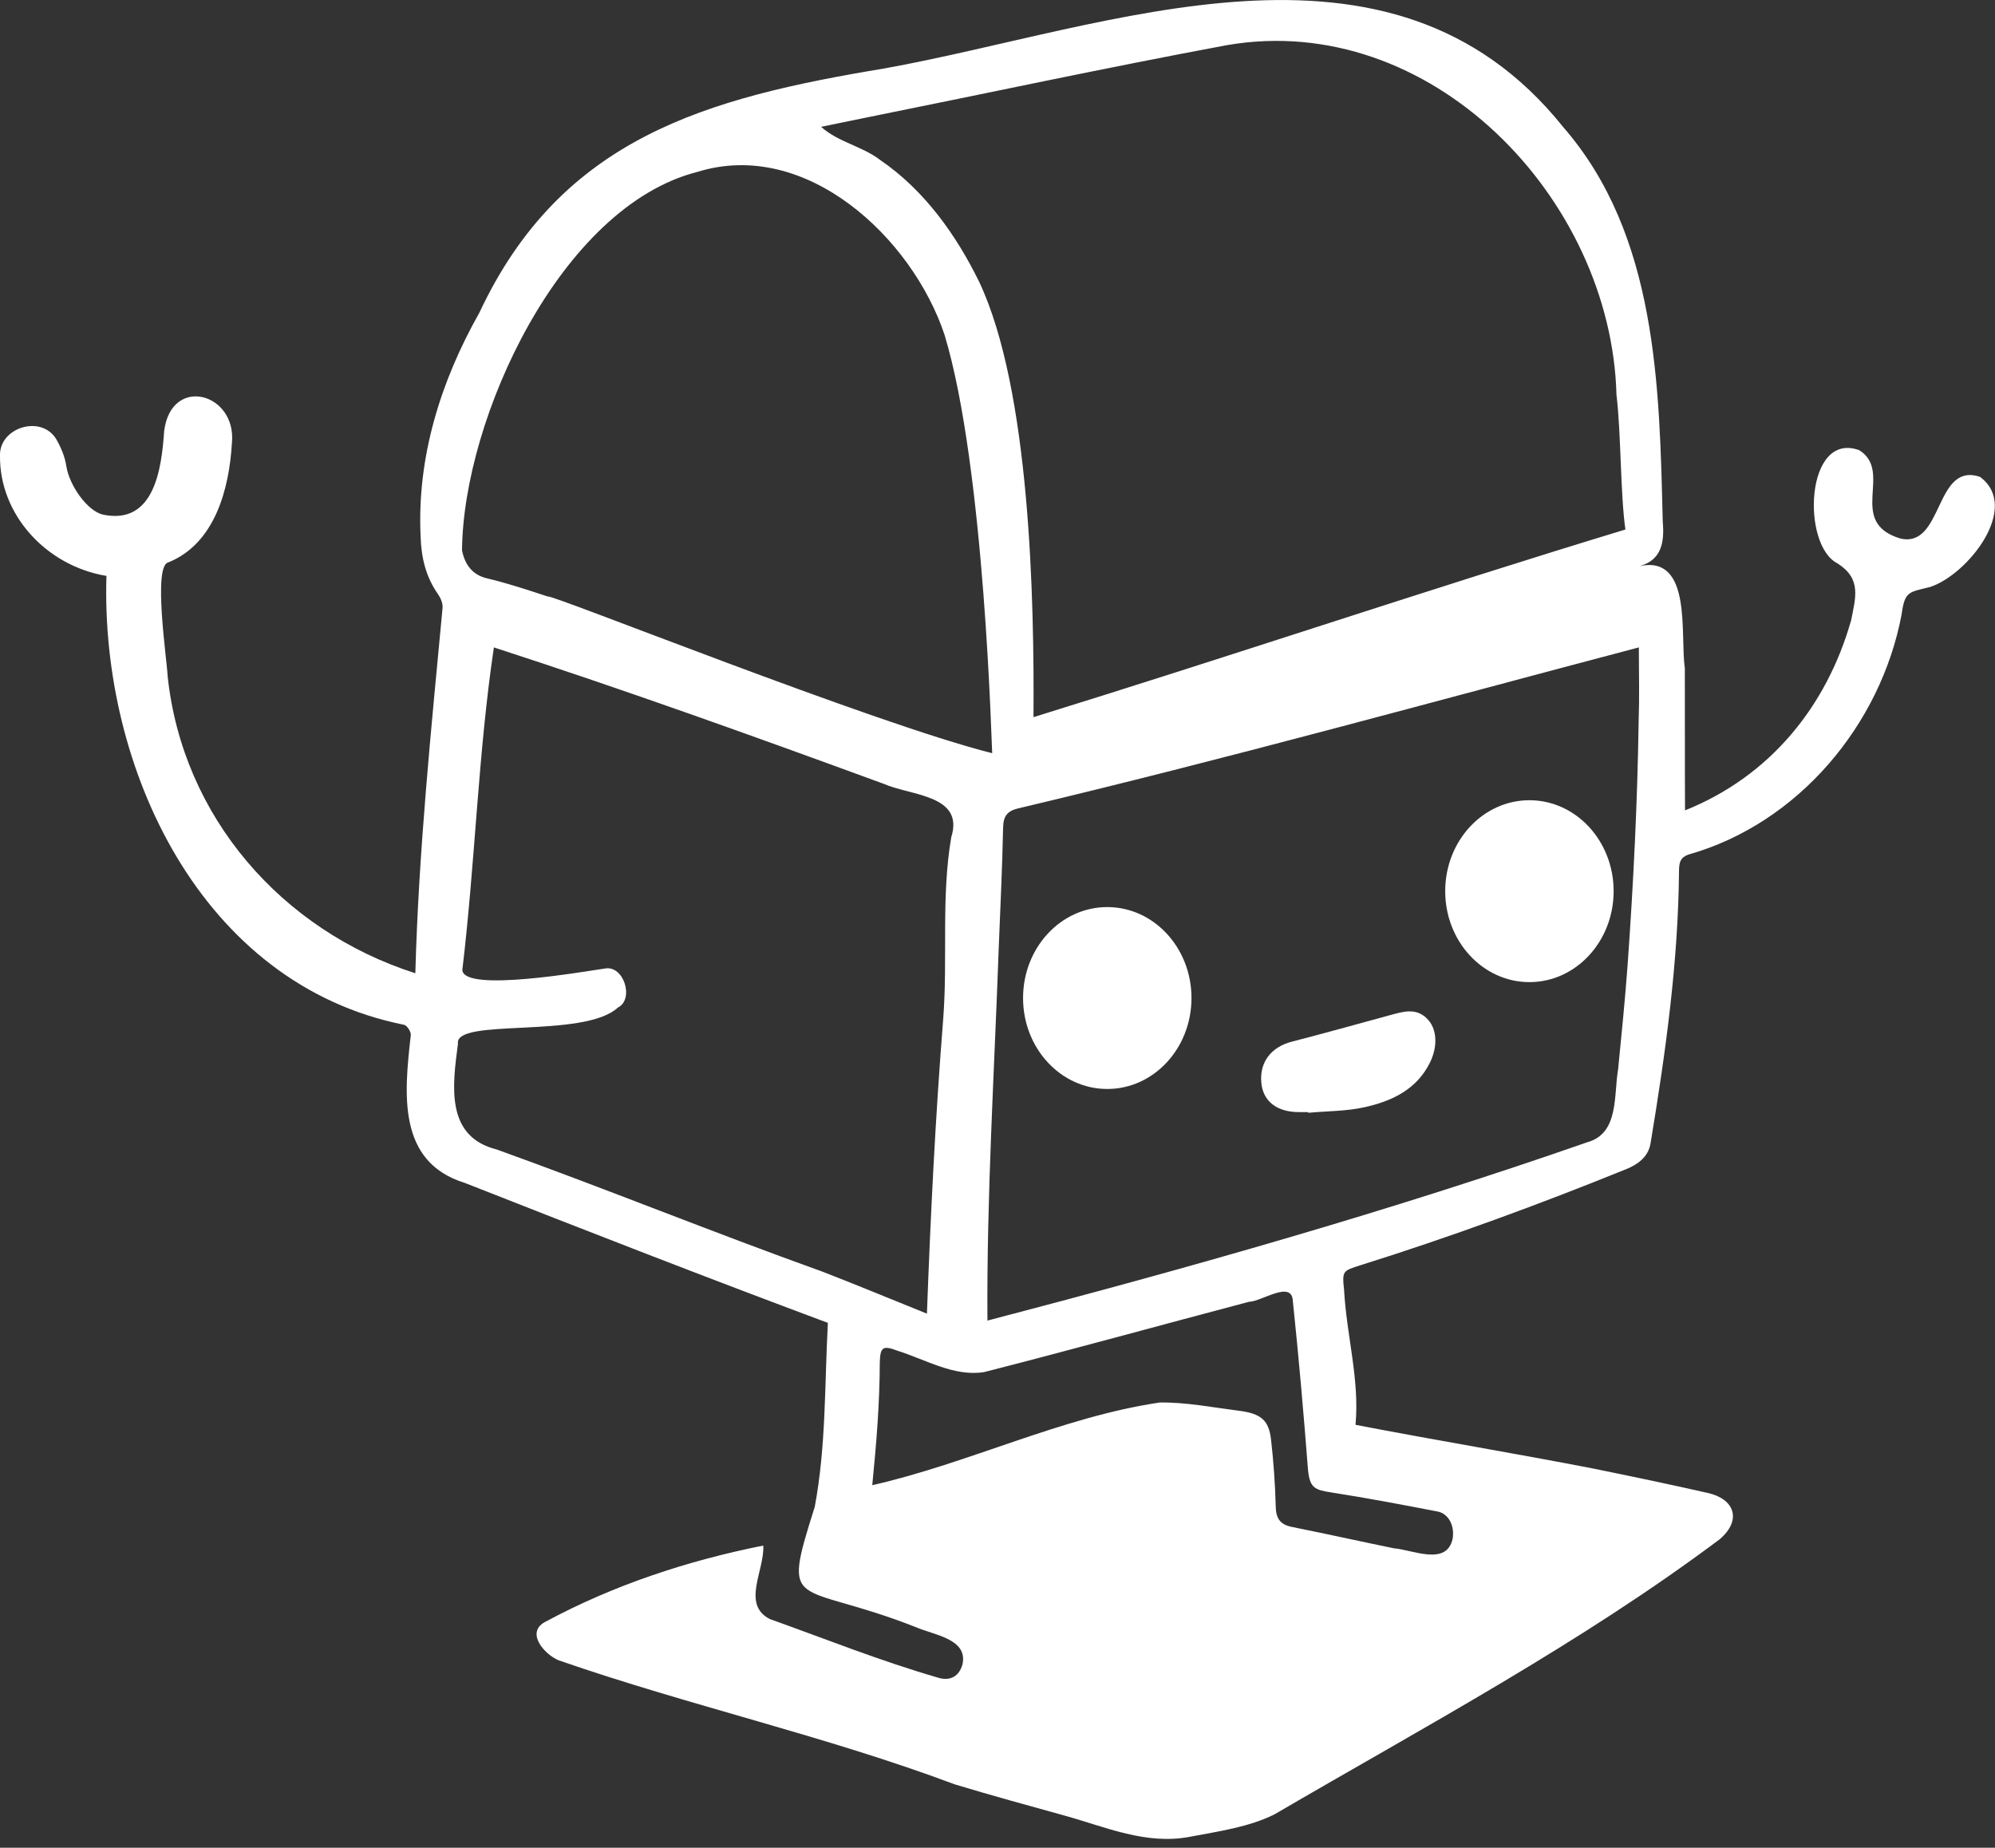 <svg xmlns="http://www.w3.org/2000/svg" width="217" height="201" viewBox="0 0 217 201" fill="none"><rect x="0" y="0" width="217" height="201" fill="#333333" stroke="none"/><g clip-path="url(#clip0_6_329)"><path d="M215.377 51.879C210.407 50.186 211.409 59.692 206.685 58.575C200.816 56.78 206 51.331 202.235 48.973C196.366 46.837 195.915 59.315 199.874 61.29C202.52 62.969 201.824 65.041 201.353 67.465C198.706 76.813 192.555 84.441 183.283 88.154C183.252 82.905 183.283 77.869 183.263 72.648C182.721 69.117 184.125 60.348 178.342 61.581C180.743 60.928 181.057 58.967 180.86 56.748C180.5 41.976 180.255 25.565 170.032 13.822C151.161 -9.748 120.823 3.011 96.174 7.45C76.919 10.647 61.091 14.921 52.15 34.001C47.94 41.451 45.34 49.721 45.751 58.364C45.819 60.636 46.31 62.74 47.64 64.63C47.931 65.044 48.174 65.623 48.14 66.109C46.898 79.362 45.539 92.553 45.177 105.873C30.616 101.217 19.851 88.831 18.235 73.559C18.155 71.712 16.611 61.55 18.312 61.176C23.405 59.126 24.938 53.126 25.226 48.196C25.769 42.767 18.666 40.769 17.859 46.858C17.579 50.965 16.8 57.134 11.216 55.986C9.529 55.618 7.537 52.824 7.214 50.7C7.057 49.666 6.62 48.622 6.084 47.719C4.416 45.088 -0.094 46.529 0 49.569C-0.074 55.975 5.019 61.558 11.579 62.649C10.922 83.507 21.832 107.052 43.949 111.479C44.269 111.542 44.703 112.21 44.686 112.581C43.964 118.947 43.187 126.383 50.523 128.666C63.666 133.839 76.811 138.966 90.05 143.904C89.685 150.701 89.862 157.289 88.623 163.914C84.935 175.567 86.516 171.859 99.593 176.994C101.472 177.839 105.331 178.25 104.689 181.059C104.335 182.332 103.364 182.946 101.943 182.472C95.774 180.685 89.771 178.281 83.716 176.115C80.642 174.508 83.171 170.842 83.025 168.128C74.79 169.772 66.794 172.407 59.375 176.392C57.049 177.559 59.264 180.017 60.788 180.619C74.993 185.552 89.762 188.823 103.844 194.104C107.834 195.312 111.859 196.411 115.879 197.527C120.309 198.757 124.656 200.71 129.401 199.813C132.526 199.22 135.832 198.763 138.621 197.373C154.96 187.827 171.876 178.81 187.051 167.446C189.529 165.327 188.63 163.058 185.79 162.413C181.659 161.474 177.511 160.612 173.364 159.764C164.691 158.077 156.159 156.675 147.441 154.994C147.898 150.101 146.465 145.246 146.2 140.344C145.974 138.218 146.045 138.258 148.009 137.624C157.792 134.558 167.423 131.018 176.923 127.168C178.037 126.714 179.31 125.903 179.541 124.327C181.168 114.508 182.555 104.628 182.63 94.657C182.655 93.878 182.718 93.281 183.706 92.947C195.581 89.57 204.558 78.88 206.836 66.871C207.19 64.27 207.63 64.439 209.942 63.853C214.007 62.532 219.842 55.21 215.377 51.879ZM93.71 12.894C106.955 10.231 120.169 7.385 133.448 4.913C155.605 1.085 175.268 21.538 175.827 42.95C176.338 47.169 176.238 53.603 176.798 57.602C155.471 64.076 133.705 71.435 112.416 78.012C112.502 65.306 112.065 42.441 106.513 30.672C103.995 25.528 100.544 20.701 95.78 17.433C93.741 15.863 91.229 15.503 89.311 13.796C90.778 13.496 92.243 13.194 93.71 12.894ZM50.255 59.854C50.381 45.553 60.951 22.491 75.855 18.7C87.667 15.026 99.222 25.859 102.739 36.421C107.146 50.957 107.871 81.743 107.923 81.934C95.02 78.697 59.803 64.547 59.604 64.895C60.032 65.052 55.633 63.525 52.97 62.911C51.325 62.532 50.546 61.344 50.252 59.857L50.255 59.854ZM89.437 138.323C77.573 134.073 65.892 129.311 54.035 125.044C48.431 123.645 49.213 118.122 49.813 113.543C49.382 110.674 63.489 113.043 67.205 109.606C69.018 108.719 67.865 104.942 65.77 105.362C63.74 105.644 50.412 108.011 50.289 105.513C51.688 93.841 51.996 82.011 53.721 70.425C68.033 75.069 82.021 80.096 96.122 85.266C99.04 86.567 104.923 86.442 103.47 91.075C102.359 97.56 103.096 104.228 102.599 110.782C101.743 121.576 101.229 131.969 100.824 142.902C96.961 141.343 93.216 139.788 89.437 138.323ZM156.379 164.428C157.578 164.662 158.243 165.993 158.006 167.386C157.358 170.391 153.659 168.587 151.618 168.427C147.918 167.671 144.233 166.843 140.53 166.104C139.226 165.844 138.789 165.168 138.761 163.852C138.704 161.442 138.527 159.03 138.258 156.635C138.016 154.477 137.171 153.769 134.727 153.458C131.875 153.098 129.015 152.53 126.166 152.565C115.456 154.146 105.439 159.164 94.877 161.562C95.331 157.012 95.68 152.71 95.697 148.194C95.742 146.502 96.056 146.342 97.638 146.941C100.667 147.889 103.824 149.801 107.069 149.253C116.689 146.798 126.266 144.141 135.866 141.609C137.213 141.597 140.525 139.191 140.625 141.532C141.27 147.666 141.804 153.818 142.28 159.967C142.489 161.862 143.003 162.07 144.824 162.353C148.689 162.955 152.537 163.683 156.379 164.428ZM178.236 78.557C178.108 87.298 177.665 96.184 177.043 104.896C176.769 108.707 176.378 112.509 176.007 116.309C175.513 119.138 176.13 123.297 172.65 124.256C151.227 131.732 129.343 137.924 107.406 143.656C107.312 130.136 108.154 116.691 108.631 103.192C108.808 98.796 109.019 94.403 109.11 90.007C109.136 88.791 109.561 88.229 110.715 87.946C133.383 82.574 155.754 76.359 178.262 70.425C178.262 73.707 178.339 75.443 178.236 78.557Z" fill="white"></path><path d="M155.524 115.618C154.065 118.544 151.382 119.78 148.45 120.44C146.455 120.888 144.351 120.862 142.298 121.051C142.296 121.025 142.293 121.002 142.293 120.976H141.294C138.91 120.979 137.4 119.817 137.2 117.822C136.972 115.561 138.256 113.894 140.523 113.312C144.097 112.39 147.651 111.396 151.213 110.426C152.675 110.029 154.133 109.561 155.364 110.962C156.32 112.056 156.383 113.894 155.524 115.618Z" fill="white"></path><path d="M120.44 118.461C125.499 118.461 129.6 114.032 129.6 108.567C129.6 103.103 125.499 98.674 120.44 98.674C115.381 98.674 111.28 103.103 111.28 108.567C111.28 114.032 115.381 118.461 120.44 118.461Z" fill="white"></path><path d="M166.358 106.837C171.417 106.837 175.518 102.408 175.518 96.944C175.518 91.479 171.417 87.05 166.358 87.05C161.299 87.05 157.198 91.479 157.198 96.944C157.198 102.408 161.299 106.837 166.358 106.837Z" fill="white"></path></g><defs><clipPath id="clip0_6_329"><rect width="216.984" height="200.042" fill="white"></rect></clipPath></defs></svg>